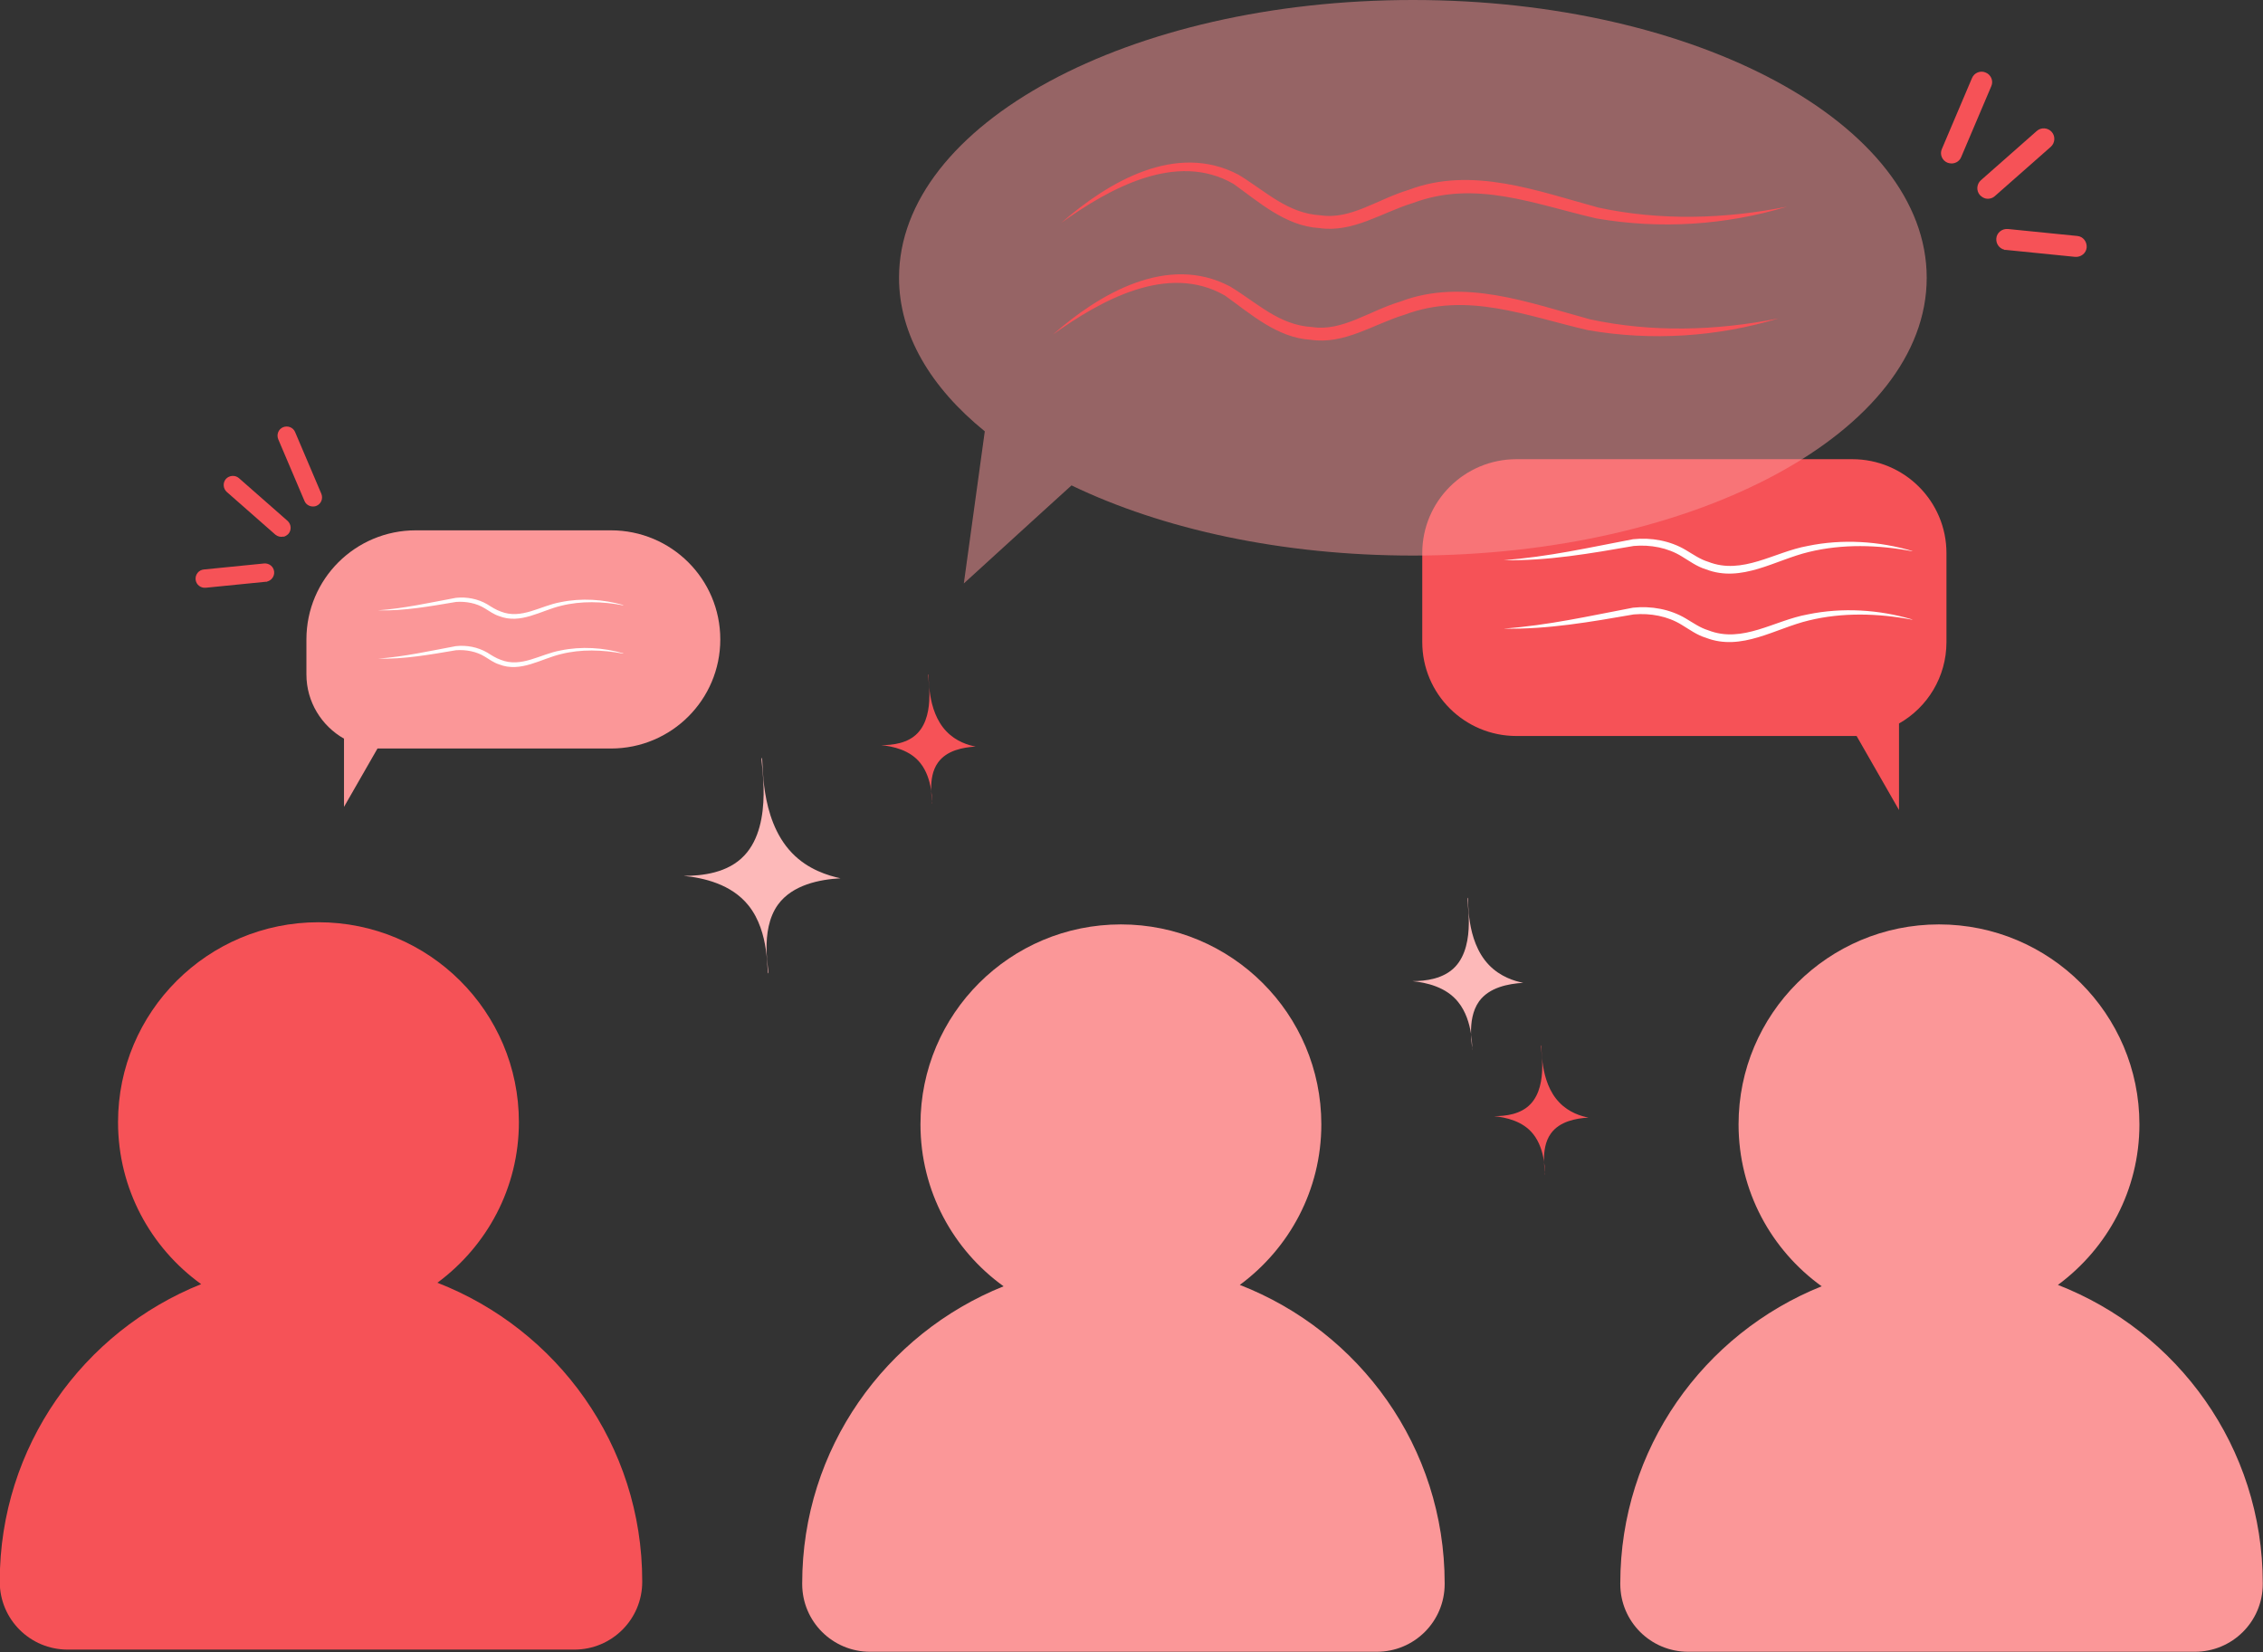 <?xml version="1.0" encoding="UTF-8"?> <svg xmlns="http://www.w3.org/2000/svg" width="200" height="146" viewBox="0 0 200 146" fill="none"><rect x="0" y="0" width="200" height="146" fill="#333333" stroke="none"/><g clip-path="url(#clip0_1159_1485)"><path d="M38.663 113.36C43.027 110.132 45.859 104.993 45.859 99.174C45.859 89.406 37.918 81.506 28.145 81.506C18.352 81.506 10.432 89.427 10.432 99.174C10.432 105.078 13.328 110.281 17.777 113.488C7.345 117.671 -0.021 127.844 -0.021 139.736V139.8C-0.021 143.113 2.661 145.788 5.982 145.788H50.756C54.077 145.788 56.759 143.113 56.759 139.8V139.736C56.759 127.716 49.244 117.48 38.642 113.36H38.663Z" fill="#F65257"></path><path d="M109.581 113.552C113.945 110.324 116.777 105.185 116.777 99.366C116.777 89.597 108.836 81.697 99.063 81.697C89.27 81.697 81.35 89.618 81.35 99.366C81.35 105.27 84.245 110.473 88.695 113.679C78.263 117.863 70.897 128.035 70.897 139.927V139.991C70.897 143.304 73.579 145.98 76.9 145.98H121.674C124.995 145.98 127.677 143.304 127.677 139.991V139.927C127.677 127.908 120.162 117.672 109.559 113.552H109.581Z" fill="#FB9798"></path><path d="M181.882 113.552C186.247 110.324 189.078 105.185 189.078 99.366C189.078 89.597 181.137 81.697 171.365 81.697C161.571 81.697 153.651 89.618 153.651 99.366C153.651 105.27 156.547 110.473 160.996 113.679C150.564 117.863 143.198 128.035 143.198 139.927V139.991C143.198 143.304 145.88 145.98 149.202 145.98H193.975C197.296 145.98 199.979 143.304 199.979 139.991V139.927C199.979 127.908 192.463 117.672 181.861 113.552H181.882Z" fill="#FB9798"></path><path d="M163.722 40.582H134.022C129.423 40.582 125.697 44.298 125.697 48.885V56.743C125.697 61.33 129.423 65.046 134.022 65.046H163.722C163.849 65.046 163.977 65.046 164.083 65.046L167.831 71.587V63.942C170.343 62.519 172.025 59.822 172.025 56.743V48.885C172.025 44.298 168.299 40.582 163.7 40.582H163.722Z" fill="#F65257"></path><path opacity="0.5" d="M124.867 0C99.787 0 79.455 10.979 79.455 24.549C79.455 29.561 82.244 34.233 87.034 38.119L86.502 41.984L85.182 51.562L92.336 45.042L94.699 42.898C102.725 46.763 113.285 49.099 124.867 49.099C149.947 49.099 170.279 38.119 170.279 24.549C170.279 10.979 149.947 0 124.867 0Z" fill="#FB9798"></path><path d="M93.805 19.687C97.935 16.077 103.939 12.53 109.453 15.44C111.88 16.905 113.775 18.859 116.713 19.029C119.374 19.432 121.695 17.627 124.505 16.777C130.104 14.654 135.938 16.905 141.282 18.349C146.711 19.517 152.417 19.368 157.931 18.264C152.544 19.899 146.732 20.282 141.09 19.305C135.64 18.052 130.403 15.864 124.867 17.945C122.185 18.753 119.566 20.6 116.585 20.154C113.605 19.984 111.22 17.818 109.006 16.247C103.96 13.337 98.02 16.671 93.805 19.687Z" fill="#F65257"></path><path d="M93.06 29.562C97.169 25.952 103.194 22.405 108.708 25.315C111.135 26.78 113.03 28.734 115.968 28.904C118.629 29.307 120.95 27.502 123.76 26.652C129.359 24.529 135.193 26.78 140.537 28.224C145.966 29.392 151.671 29.243 157.186 28.139C151.799 29.774 145.987 30.157 140.345 29.18C134.895 27.927 129.657 25.739 124.122 27.82C121.439 28.628 118.821 30.475 115.84 30.029C112.859 29.859 110.475 27.693 108.261 26.122C103.215 23.212 97.275 26.546 93.06 29.562Z" fill="#F65257"></path><path d="M169.002 48.717C165.978 48.144 162.828 48.059 159.868 48.781C156.909 49.482 153.907 51.542 150.756 50.31C149.968 50.076 149.287 49.567 148.648 49.184C147.392 48.399 145.859 48.123 144.39 48.25C140.601 48.908 136.747 49.588 132.894 49.503C136.79 49.227 140.515 48.377 144.326 47.655C145.923 47.485 147.605 47.783 148.989 48.611C149.67 49.014 150.266 49.439 150.969 49.651C153.992 50.841 156.802 48.781 159.762 48.25C162.828 47.613 166.085 47.825 169.002 48.696V48.717Z" fill="white"></path><path d="M169.002 54.768C165.978 54.195 162.828 54.11 159.868 54.832C156.909 55.532 153.907 57.592 150.756 56.361C149.968 56.127 149.287 55.617 148.648 55.235C147.392 54.449 145.859 54.173 144.39 54.301C140.601 54.959 136.747 55.639 132.894 55.554C136.79 55.278 140.515 54.428 144.326 53.706C145.923 53.536 147.605 53.834 148.989 54.662C149.67 55.065 150.266 55.49 150.969 55.702C153.992 56.892 156.802 54.832 159.762 54.301C162.828 53.664 166.085 53.876 169.002 54.747V54.768Z" fill="white"></path><path d="M36.768 46.869H53.992C59.336 46.869 63.658 51.18 63.658 56.511C63.658 61.841 59.336 66.152 53.992 66.152H33.66C33.66 66.152 33.468 66.152 33.362 66.152L30.402 71.312V65.281C28.422 64.156 27.081 62.032 27.081 59.611V56.511C27.081 51.18 31.403 46.869 36.747 46.869H36.768Z" fill="#FB9798"></path><path d="M55.056 53.495C53.247 53.156 51.352 53.092 49.585 53.538C47.797 53.963 46.008 55.194 44.113 54.451C43.645 54.302 43.24 54.005 42.857 53.771C42.112 53.304 41.175 53.134 40.302 53.198C38.024 53.58 35.704 54.005 33.404 53.941C35.746 53.771 37.982 53.262 40.281 52.837C41.239 52.731 42.24 52.922 43.07 53.41C43.475 53.665 43.837 53.899 44.262 54.047C46.072 54.77 47.754 53.538 49.542 53.219C51.373 52.837 53.332 52.965 55.099 53.474L55.056 53.495Z" fill="white"></path><path d="M55.056 57.763C53.247 57.423 51.352 57.359 49.585 57.805C47.797 58.23 46.008 59.462 44.113 58.719C43.645 58.57 43.24 58.273 42.857 58.039C42.112 57.572 41.175 57.402 40.302 57.466C38.024 57.848 35.704 58.273 33.404 58.209C35.746 58.039 37.982 57.529 40.281 57.105C41.239 56.998 42.24 57.19 43.07 57.678C43.475 57.933 43.837 58.166 44.262 58.315C46.072 59.037 47.754 57.805 49.542 57.487C51.373 57.105 53.332 57.232 55.099 57.742L55.056 57.763Z" fill="white"></path><path d="M82.372 71.036C82.372 71.036 82.478 68.849 81.328 67.426C80.413 66.279 78.923 65.961 77.879 65.855C78.88 65.855 80.243 65.706 81.115 64.772C82.734 63.051 81.924 59.59 82.031 59.59C82.137 59.59 81.861 62.797 83.649 64.644C84.501 65.536 85.565 65.855 86.225 65.982C85.097 66.046 83.67 66.322 82.904 67.384C81.882 68.785 82.478 71.036 82.372 71.036Z" fill="#F65257"></path><path d="M67.894 86.029C67.745 86.029 68.065 82.398 66.148 80.02C64.637 78.13 62.167 77.577 60.421 77.407C62.082 77.407 64.339 77.153 65.787 75.602C68.469 72.757 67.128 67.002 67.319 66.981C67.511 66.981 67.021 72.311 70.002 75.39C71.407 76.855 73.195 77.386 74.281 77.62C72.429 77.726 70.045 78.193 68.767 79.935C67.064 82.271 68.043 86.008 67.894 86.008V86.029Z" fill="#FDB9B9"></path><path d="M136.534 103.825C136.534 103.825 136.64 101.638 135.491 100.215C134.575 99.068 133.085 98.75 132.042 98.644C133.042 98.644 134.405 98.495 135.278 97.561C136.896 95.84 136.087 92.379 136.193 92.379C136.3 92.379 136.023 95.586 137.811 97.433C138.663 98.325 139.727 98.644 140.387 98.771C139.259 98.835 137.832 99.111 137.066 100.173C136.044 101.574 136.64 103.825 136.534 103.825Z" fill="#F65257"></path><path d="M130.104 92.804C130.104 92.804 130.232 90.234 128.869 88.556C127.805 87.219 126.059 86.836 124.824 86.709C125.995 86.709 127.592 86.518 128.614 85.435C130.509 83.417 129.551 79.361 129.7 79.34C129.827 79.34 129.487 83.099 131.594 85.286C132.595 86.327 133.851 86.709 134.618 86.858C133.298 86.942 131.616 87.261 130.722 88.493C129.529 90.149 130.211 92.782 130.104 92.782V92.804Z" fill="#FDB9B9"></path><path d="M172.259 14.419C172.259 14.419 172.152 14.398 172.11 14.377C171.641 14.185 171.407 13.633 171.62 13.166L174.281 6.901C174.473 6.434 175.027 6.201 175.495 6.413C175.963 6.604 176.198 7.156 175.985 7.623L173.323 13.888C173.153 14.313 172.685 14.525 172.259 14.419Z" fill="#F65257"></path><path d="M175.474 17.542C175.303 17.499 175.133 17.393 174.984 17.244C174.643 16.862 174.686 16.267 175.069 15.928L180.008 11.574C180.392 11.234 180.988 11.277 181.328 11.659C181.669 12.041 181.626 12.636 181.243 12.976L176.304 17.329C176.07 17.542 175.75 17.605 175.474 17.542Z" fill="#F65257"></path><path d="M177.134 22.064C176.687 21.958 176.389 21.533 176.432 21.066C176.474 20.556 176.943 20.195 177.454 20.238L183.585 20.854C184.096 20.896 184.458 21.363 184.416 21.873C184.373 22.383 183.905 22.744 183.394 22.701L177.262 22.085C177.262 22.085 177.177 22.085 177.134 22.085V22.064Z" fill="#F65257"></path><path d="M27.847 44.744C27.847 44.744 27.933 44.723 27.975 44.702C28.38 44.532 28.571 44.065 28.401 43.64L26.08 38.182C25.91 37.779 25.442 37.587 25.016 37.757C24.611 37.927 24.42 38.395 24.59 38.819L26.911 44.277C27.06 44.638 27.464 44.829 27.847 44.744Z" fill="#F65257"></path><path d="M25.059 47.441C25.208 47.399 25.357 47.314 25.485 47.186C25.783 46.846 25.74 46.337 25.421 46.039L21.12 42.259C20.779 41.962 20.268 42.005 19.97 42.323C19.672 42.663 19.715 43.173 20.034 43.47L24.335 47.25C24.548 47.42 24.803 47.483 25.059 47.42V47.441Z" fill="#F65257"></path><path d="M23.611 51.391C23.994 51.306 24.271 50.924 24.228 50.521C24.186 50.075 23.781 49.756 23.334 49.799L18.011 50.33C17.564 50.372 17.245 50.776 17.288 51.222C17.33 51.667 17.735 51.986 18.182 51.944L23.504 51.413C23.504 51.413 23.568 51.413 23.611 51.413V51.391Z" fill="#F65257"></path></g><defs><clipPath id="clip0_1159_1485"><rect width="200" height="146" fill="white"></rect></clipPath></defs></svg> 